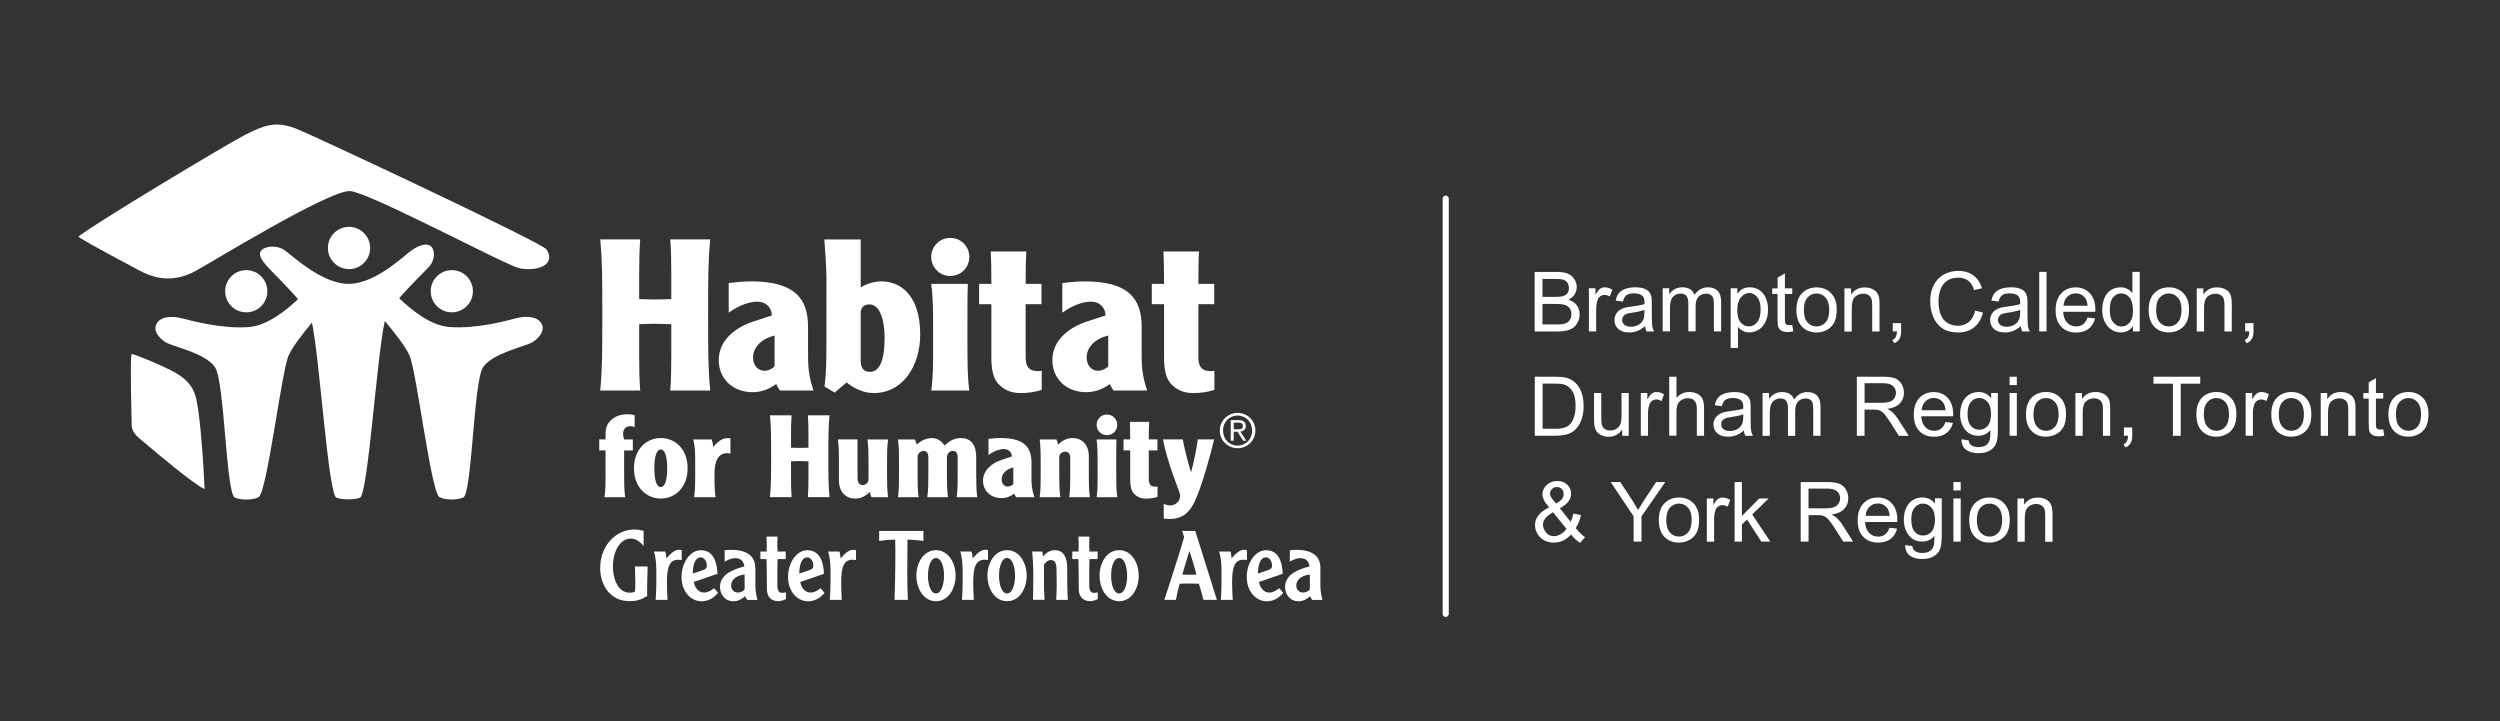 <svg xmlns="http://www.w3.org/2000/svg" xmlns:xlink="http://www.w3.org/1999/xlink" id="Layer_1" x="0px" y="0px" viewBox="0 0 432 124.67" style="enable-background:new 0 0 432 124.67;" xml:space="preserve"><rect x="0" y="0" width="432" height="124.67" fill="#333333" stroke="none"/><style type="text/css">	.st0{fill:none;}	.st1{fill:#FFFFFF;}</style><g>	<path class="st0" d="M174.02,96.41c-0.89,0-1.39,1.43-1.39,3.06c0,1.64,0.5,3.07,1.39,3.07c0.88,0,1.38-1.43,1.38-3.07  C175.41,97.85,174.9,96.41,174.02,96.41z"></path>	<path class="st0" d="M161.74,96.41c-0.88,0-1.39,1.43-1.39,3.06c0,1.64,0.5,3.07,1.39,3.07c0.89,0,1.39-1.43,1.39-3.07  C163.12,97.85,162.62,96.41,161.74,96.41z"></path>	<path class="st0" d="M205.52,95.24c-0.36,1.09-1.12,3.72-1.22,4.04c0.6,0.02,0.92,0.04,1.25,0.04c0.32,0,0.63-0.02,1.2-0.04  c-0.42-1.57-0.9-3.17-1.2-4.04H205.52z"></path>	<path class="st0" d="M193.39,96.41c-0.89,0-1.39,1.43-1.39,3.06c0,1.64,0.5,3.07,1.39,3.07c0.88,0,1.38-1.43,1.38-3.07  C194.78,97.85,194.27,96.41,193.39,96.41z"></path>	<path class="st0" d="M140.55,97.73c0-0.79-0.5-1.42-1.05-1.42c-0.6,0-1.35,0.55-1.39,2.79l1.45-0.47  C140.31,98.39,140.55,98.2,140.55,97.73z"></path>	<path class="st0" d="M122.15,97.73c0-0.79-0.5-1.42-1.05-1.42c-0.6,0-1.35,0.55-1.38,2.79l1.45-0.47  C121.91,98.39,122.15,98.2,122.15,97.73z"></path>	<path class="st0" d="M126.33,101.18c0,0.78,0.57,1.2,1.18,1.2c0.49,0,0.9-0.22,1.15-0.55v-2.57  C127.19,99.45,126.33,100.18,126.33,101.18z"></path>	<path class="st0" d="M219.81,97.73c0-0.79-0.5-1.42-1.05-1.42c-0.6,0-1.35,0.55-1.39,2.79l1.45-0.47  C219.57,98.39,219.81,98.2,219.81,97.73z"></path>	<path class="st0" d="M224,101.18c0,0.78,0.57,1.2,1.19,1.2c0.49,0,0.9-0.22,1.15-0.55v-2.57C224.85,99.45,224,100.18,224,101.18z"></path>	<path class="st0" d="M214.77,73.58c0-0.36-0.26-0.55-0.63-0.55h-0.95v1.15h0.84C214.59,74.18,214.77,73.98,214.77,73.58z"></path>	<path class="st0" d="M189.74,64.08c0.77,0,1.54-0.48,1.76-0.8v-5.3c-2.3,0.58-3.73,2.01-3.73,3.84  C187.77,63.09,188.58,64.08,189.74,64.08z"></path>	<path class="st0" d="M270.03,56.01c0.31-0.06,0.58-0.15,0.79-0.28c0.21-0.13,0.38-0.32,0.52-0.57c0.13-0.25,0.2-0.54,0.2-0.87  c0-0.38-0.1-0.72-0.29-1c-0.2-0.28-0.47-0.48-0.82-0.6c-0.35-0.11-0.85-0.17-1.51-0.17h-2.38v3.54h2.56  C269.55,56.06,269.85,56.04,270.03,56.01z"></path>	<path class="st0" d="M174.15,84.07c0.41,0,0.84-0.25,0.95-0.44v-2.87c-1.24,0.32-2.02,1.09-2.02,2.08  C173.08,83.54,173.51,84.07,174.15,84.07z"></path>	<path class="st0" d="M132.1,64.08c0.77,0,1.54-0.48,1.75-0.8v-5.3c-2.3,0.58-3.73,2.01-3.73,3.84  C130.13,63.09,130.93,64.08,132.1,64.08z"></path>	<path class="st0" d="M113.07,80.92c0,2.4,0.52,3.25,1.11,3.25c0.6,0,1.11-0.85,1.11-3.25c0-2.39-0.51-3.25-1.11-3.25  C113.59,77.68,113.07,78.53,113.07,80.92z"></path>	<path class="st0" d="M150.29,64.26c1.5,0,2.56-1.54,2.56-5.89c0-3.11-0.81-5.77-2.64-5.77c-0.99,0-1.5,0.62-1.5,1.5v8.27  C148.72,63.42,149.12,64.26,150.29,64.26z"></path>	<path class="st0" d="M213.86,76.99c1.42,0,2.51-1.12,2.51-2.6c0-1.46-1.09-2.59-2.51-2.59c-1.44,0-2.52,1.13-2.52,2.59  C211.33,75.87,212.41,76.99,213.86,76.99z M212.68,72.6h1.36c0.83,0,1.24,0.34,1.24,1.01c0,0.64-0.42,0.91-0.93,0.98l1.03,1.57  h-0.56l-0.96-1.56h-0.66v1.56h-0.51V72.6z"></path>	<path class="st0" d="M332.28,87.01c-0.56,0-1.04,0.23-1.43,0.68c-0.39,0.46-0.59,1.13-0.59,2.03c0,0.98,0.2,1.69,0.58,2.14  c0.39,0.45,0.88,0.67,1.46,0.67c0.58,0,1.07-0.22,1.46-0.67c0.39-0.45,0.59-1.15,0.59-2.1c0-0.91-0.2-1.6-0.61-2.06  C333.34,87.24,332.85,87.01,332.28,87.01z"></path>	<path class="st0" d="M343.79,87.01c-0.63,0-1.16,0.24-1.57,0.71c-0.42,0.47-0.62,1.19-0.62,2.14c0,0.95,0.21,1.67,0.62,2.14  c0.42,0.47,0.94,0.71,1.57,0.71c0.63,0,1.15-0.24,1.57-0.72c0.42-0.48,0.62-1.21,0.62-2.18c0-0.92-0.21-1.62-0.63-2.1  C344.94,87.25,344.41,87.01,343.79,87.01z"></path>	<path class="st0" d="M290.13,87.01c-0.63,0-1.15,0.24-1.57,0.71c-0.42,0.47-0.63,1.19-0.63,2.14c0,0.95,0.21,1.67,0.63,2.14  c0.42,0.47,0.94,0.71,1.57,0.71c0.63,0,1.15-0.24,1.57-0.72c0.42-0.48,0.62-1.21,0.62-2.18c0-0.92-0.21-1.62-0.63-2.1  C291.27,87.25,290.75,87.01,290.13,87.01z"></path>	<path class="st0" d="M266.98,89.64c-0.24,0.35-0.36,0.69-0.36,1.04c0,0.42,0.17,0.85,0.5,1.3c0.33,0.45,0.8,0.67,1.41,0.67  c0.38,0,0.77-0.12,1.18-0.36c0.4-0.24,0.73-0.54,0.97-0.92l-2.32-2.87C267.68,88.91,267.22,89.29,266.98,89.64z"></path>	<path class="st0" d="M319.34,86.36l0.56,0.65c0.55-0.32,0.9-0.61,1.06-0.85c0.16-0.24,0.24-0.51,0.24-0.81  c0-0.35-0.11-0.64-0.33-0.86c-0.22-0.22-0.5-0.33-0.83-0.33c-0.34,0-0.62,0.11-0.85,0.33c-0.23,0.22-0.34,0.49-0.34,0.81  c0,0.16,0.04,0.33,0.12,0.5C319.05,85.98,319.18,86.16,319.34,86.36z"></path>	<path class="st1" d="M272.29,91.24c0.38-0.58,0.69-1.32,0.91-2.22l-1.31-0.28c-0.12,0.54-0.28,1.02-0.49,1.43l-1.85-2.35  c1.3-0.69,1.94-1.53,1.94-2.51c0-0.6-0.22-1.12-0.67-1.55c-0.45-0.43-1.02-0.65-1.72-0.65c-0.73,0-1.34,0.23-1.83,0.69  c-0.48,0.46-0.73,0.99-0.73,1.61c0,0.31,0.08,0.63,0.23,0.96c0.15,0.33,0.46,0.77,0.93,1.3c-0.81,0.39-1.43,0.84-1.84,1.35  c-0.41,0.51-0.61,1.09-0.61,1.72c0,0.72,0.25,1.37,0.75,1.95c0.62,0.71,1.45,1.07,2.51,1.07c0.57,0,1.1-0.12,1.59-0.35  c0.49-0.23,0.94-0.58,1.36-1.04c0.54,0.64,1.07,1.12,1.58,1.45l0.85-1C273.3,92.4,272.76,91.87,272.29,91.24z M268.19,84.49  c0.23-0.22,0.51-0.33,0.85-0.33c0.33,0,0.61,0.11,0.83,0.33c0.22,0.22,0.33,0.51,0.33,0.86c0,0.29-0.08,0.56-0.24,0.81  c-0.16,0.24-0.52,0.53-1.06,0.85l-0.56-0.65c-0.16-0.2-0.28-0.38-0.37-0.56c-0.08-0.18-0.12-0.34-0.12-0.5  C267.85,84.98,267.96,84.71,268.19,84.49z M269.71,92.29c-0.41,0.24-0.8,0.36-1.18,0.36c-0.61,0-1.08-0.22-1.41-0.67  c-0.33-0.45-0.5-0.88-0.5-1.3c0-0.34,0.12-0.69,0.36-1.04c0.24-0.35,0.7-0.73,1.38-1.13l2.32,2.87  C270.43,91.75,270.11,92.06,269.71,92.29z"></path>	<path class="st1" d="M286.17,83.3l-1.99,3.02c-0.44,0.67-0.81,1.28-1.12,1.82c-0.32-0.58-0.67-1.16-1.04-1.74l-2.03-3.1h-1.66  l3.96,5.93v4.36h1.36v-4.36l4.11-5.93H286.17z"></path>	<path class="st1" d="M290.13,85.97c-0.92,0-1.7,0.28-2.34,0.83c-0.77,0.67-1.15,1.69-1.15,3.07c0,1.26,0.32,2.22,0.96,2.89  c0.64,0.67,1.49,1,2.53,1c0.65,0,1.25-0.15,1.8-0.46c0.55-0.3,0.97-0.73,1.25-1.28c0.29-0.55,0.43-1.3,0.43-2.26  c0-1.18-0.32-2.11-0.97-2.78C291.99,86.3,291.16,85.97,290.13,85.97z M291.7,92c-0.42,0.48-0.94,0.72-1.57,0.72  c-0.63,0-1.15-0.24-1.57-0.71c-0.42-0.48-0.63-1.19-0.63-2.14c0-0.96,0.21-1.67,0.63-2.14c0.42-0.47,0.94-0.71,1.57-0.71  c0.62,0,1.14,0.24,1.56,0.71c0.42,0.48,0.63,1.17,0.63,2.1C292.32,90.8,292.11,91.52,291.7,92z"></path>	<path class="st1" d="M296.88,86.22c-0.25,0.17-0.51,0.52-0.8,1.05v-1.13h-1.14v7.46h1.26v-3.9c0-0.53,0.07-1.03,0.21-1.47  c0.09-0.29,0.25-0.53,0.47-0.69c0.22-0.17,0.47-0.25,0.74-0.25c0.31,0,0.62,0.09,0.93,0.27l0.43-1.17  c-0.44-0.27-0.87-0.41-1.3-0.41C297.4,85.97,297.13,86.05,296.88,86.22z"></path>	<polygon class="st1" points="305.63,86.13 303.99,86.13 301,89.17 301,83.3 299.74,83.3 299.74,93.59 301,93.59 301,90.63   301.89,89.78 304.36,93.59 305.91,93.59 302.78,88.9  "></polygon>	<path class="st1" d="M317.3,89.42c-0.19-0.17-0.46-0.34-0.82-0.51c0.99-0.14,1.72-0.45,2.19-0.95c0.47-0.5,0.71-1.12,0.71-1.85  c0-0.57-0.14-1.08-0.43-1.55c-0.28-0.47-0.66-0.79-1.14-0.98c-0.48-0.18-1.18-0.28-2.09-0.28h-4.56v10.29h1.36v-4.57h1.58  c0.35,0,0.6,0.02,0.76,0.05c0.21,0.05,0.42,0.14,0.62,0.27c0.21,0.13,0.44,0.36,0.69,0.69c0.26,0.33,0.58,0.8,0.98,1.42l1.36,2.14  h1.71l-1.79-2.8C318.08,90.24,317.7,89.78,317.3,89.42z M315.44,87.84h-2.93v-3.41h3.26c0.76,0,1.32,0.16,1.67,0.47  c0.35,0.31,0.53,0.71,0.53,1.2c0,0.33-0.09,0.64-0.27,0.92c-0.18,0.28-0.45,0.49-0.8,0.62C316.55,87.77,316.06,87.84,315.44,87.84z  "></path>	<path class="st1" d="M324.48,85.97c-1.03,0-1.87,0.34-2.51,1.04c-0.64,0.69-0.97,1.67-0.97,2.92c0,1.21,0.32,2.15,0.96,2.82  c0.64,0.67,1.5,1.01,2.59,1.01c0.86,0,1.58-0.21,2.13-0.63c0.56-0.42,0.94-1.01,1.14-1.78l-1.31-0.16  c-0.19,0.53-0.45,0.92-0.78,1.17c-0.33,0.24-0.72,0.37-1.19,0.37c-0.62,0-1.14-0.22-1.56-0.65c-0.42-0.44-0.65-1.06-0.69-1.88h5.56  c0-0.15,0.01-0.26,0.01-0.34c0-1.23-0.32-2.19-0.95-2.86C326.29,86.3,325.48,85.97,324.48,85.97z M322.38,89.14  c0.04-0.65,0.26-1.17,0.66-1.56c0.4-0.39,0.88-0.58,1.46-0.58c0.64,0,1.16,0.24,1.56,0.73c0.26,0.31,0.42,0.78,0.48,1.41H322.38z"></path>	<path class="st1" d="M334.37,87.03c-0.57-0.71-1.3-1.07-2.17-1.07c-0.66,0-1.23,0.16-1.72,0.49c-0.49,0.33-0.86,0.79-1.12,1.39  c-0.26,0.6-0.38,1.26-0.38,1.97c0,1.03,0.28,1.92,0.84,2.66c0.56,0.74,1.36,1.11,2.38,1.11c0.82,0,1.51-0.33,2.06-0.98  c0.01,0.82-0.02,1.36-0.09,1.62c-0.11,0.42-0.33,0.75-0.65,0.98c-0.32,0.23-0.77,0.35-1.36,0.35c-0.54,0-0.97-0.12-1.28-0.35  c-0.23-0.17-0.38-0.45-0.43-0.83l-1.23-0.18c-0.02,0.8,0.25,1.41,0.79,1.81c0.55,0.4,1.27,0.6,2.16,0.6c0.75,0,1.38-0.14,1.89-0.42  c0.51-0.28,0.89-0.66,1.12-1.15c0.24-0.48,0.35-1.31,0.35-2.47v-6.45h-1.17V87.03z M333.77,91.87c-0.39,0.45-0.88,0.67-1.46,0.67  c-0.58,0-1.07-0.22-1.46-0.67c-0.39-0.45-0.58-1.16-0.58-2.14c0-0.9,0.2-1.58,0.59-2.03c0.39-0.46,0.87-0.68,1.43-0.68  c0.57,0,1.06,0.23,1.46,0.7c0.41,0.46,0.61,1.15,0.61,2.06C334.35,90.72,334.16,91.43,333.77,91.87z"></path>	<rect x="337.55" y="86.13" class="st1" width="1.26" height="7.46"></rect>	<rect x="337.55" y="83.3" class="st1" width="1.26" height="1.45"></rect>	<path class="st1" d="M343.79,85.97c-0.92,0-1.7,0.28-2.35,0.83c-0.77,0.67-1.15,1.69-1.15,3.07c0,1.26,0.32,2.22,0.97,2.89  c0.64,0.67,1.49,1,2.53,1c0.65,0,1.25-0.15,1.8-0.46c0.55-0.3,0.97-0.73,1.26-1.28c0.29-0.55,0.43-1.3,0.43-2.26  c0-1.18-0.33-2.11-0.98-2.78C345.65,86.3,344.82,85.97,343.79,85.97z M345.36,92c-0.42,0.48-0.94,0.72-1.57,0.72  c-0.63,0-1.16-0.24-1.57-0.71c-0.42-0.48-0.62-1.19-0.62-2.14c0-0.96,0.21-1.67,0.62-2.14c0.42-0.47,0.94-0.71,1.57-0.71  c0.62,0,1.14,0.24,1.56,0.71c0.42,0.48,0.63,1.17,0.63,2.1C345.98,90.8,345.77,91.52,345.36,92z"></path>	<path class="st1" d="M354.6,87.78c-0.07-0.36-0.21-0.67-0.39-0.93c-0.19-0.26-0.47-0.47-0.84-0.63c-0.38-0.16-0.79-0.24-1.24-0.24  c-1.03,0-1.83,0.41-2.37,1.23v-1.06h-1.14v7.46h1.26v-4.07c0-0.96,0.2-1.6,0.59-1.94c0.39-0.34,0.86-0.51,1.39-0.51  c0.34,0,0.63,0.08,0.88,0.23c0.25,0.15,0.42,0.36,0.52,0.61c0.1,0.26,0.15,0.64,0.15,1.15v4.54h1.26V89  C354.67,88.42,354.65,88.01,354.6,87.78z"></path>	<path class="st1" d="M46.19,50.06c-0.15-2-1.89-3.52-3.9-3.37c-2.01,0.14-3.52,1.89-3.37,3.9c0.14,2.01,1.89,3.52,3.9,3.37  C44.83,53.82,46.33,52.07,46.19,50.06z"></path>	<path class="st1" d="M77.81,53.96c2.01,0.14,3.76-1.36,3.9-3.37c0.15-2.01-1.36-3.76-3.37-3.9c-2.01-0.15-3.76,1.37-3.9,3.37  C74.29,52.07,75.8,53.82,77.81,53.96z"></path>	<path class="st1" d="M89.19,54.99c-1.52,0.4-6.81,1.87-11.5,1.52c-3.37-0.24-6.67-3.05-8.72-4.97c2.04-2.35,4.67-4.87,5.27-5.57  c0.87-1.02,1.02-2.61,0.29-3.34c-0.72-0.73-2.03-0.29-3.34,0.58c-1.3,0.87-6.24,5.84-10.95,5.84c-4.7,0-9.8-4.97-11.1-5.84  c-1.31-0.87-3.19-0.72-3.92,0c-0.73,0.73,0,1.74,0.88,2.76c0.62,0.72,3.34,3.33,5.4,5.73c-2.06,1.91-5.27,4.58-8.56,4.82  c-4.69,0.34-9.98-1.13-11.5-1.52c-1.92-0.5-4.11-0.26-4.54,1.32c-0.27,0.99,0.57,2.08,1.7,2.81c1.12,0.73,6.94,1.86,8.57,4.36  c1.64,2.5,1.89,21.84,3.41,22.49c1.11,0.47,3.05,0.47,4.1-0.06c1.47-0.75,3.96-21.85,5.22-24.56c0.69-1.49,2.44-3.73,4.01-5.62  c1.34,6.3,2.82,29.78,4.23,30.27c1.07,0.37,3.2,0.37,4.06,0c1.4-0.61,2.93-24.7,4.3-30.55c1.61,1.94,3.51,4.33,4.23,5.89  c1.26,2.71,3.75,23.81,5.22,24.56c1.05,0.53,2.99,0.53,4.1,0.06c1.52-0.65,1.77-19.99,3.41-22.49c1.64-2.5,7.45-3.63,8.57-4.36  c1.13-0.73,1.97-1.82,1.7-2.81C93.3,54.73,91.12,54.48,89.19,54.99z"></path>	<path class="st1" d="M63.96,42.85c0-2.01-1.64-3.65-3.65-3.65c-2.01,0-3.65,1.63-3.65,3.65c0,2.01,1.63,3.65,3.65,3.65  C62.33,46.5,63.96,44.87,63.96,42.85z"></path>	<path class="st1" d="M51.04,22.18c-3.56-1.33-5.5-0.48-8.74,1.15c-2.82,1.41-27.03,15.95-28.77,17.58  c1.74,1.18,9.72,5.39,10.75,5.93c3.13,1.62,6.13,1.79,9.52-0.02c2.31-1.23,23.25-14.11,26.73-13.8  c3.49,0.32,26.77,12.77,29.15,13.31c2.83,0.64,6.54-0.41,4.77-3.22C93.72,41.95,53.52,23.1,51.04,22.18z"></path>	<path class="st1" d="M29.6,64.02c-1.7-0.88-5.98-2.72-6.89-2.85c-0.25,1.55,0.04,11.53,0.04,12.16c0,1.66,1.38,2.42,2.61,3.49  c1.6,1.38,8.27,6.96,9.98,7.7c-0.07-2.56-0.5-9.29-0.99-12.92C33.89,68.2,33.68,66.12,29.6,64.02z"></path>	<path class="st1" d="M213.19,74.6h0.66l0.96,1.56h0.56l-1.03-1.57c0.51-0.07,0.93-0.34,0.93-0.98c0-0.67-0.41-1.01-1.24-1.01h-1.36  v3.56h0.51V74.6z M213.19,73.03h0.95c0.36,0,0.63,0.2,0.63,0.55c0,0.4-0.18,0.6-0.74,0.6h-0.84V73.03z"></path>	<path class="st1" d="M213.86,77.45c1.67,0,3.07-1.32,3.07-3.06c0-1.73-1.4-3.04-3.07-3.04c-1.68,0-3.08,1.32-3.08,3.04  C210.77,76.14,212.18,77.45,213.86,77.45z M213.86,71.81c1.42,0,2.51,1.13,2.51,2.59c0,1.48-1.09,2.6-2.51,2.6  c-1.44,0-2.52-1.12-2.52-2.6C211.33,72.94,212.41,71.81,213.86,71.81z"></path>	<path class="st1" d="M110.63,67.48c-0.15-1.79-0.18-3.88-0.18-6.11v-5.34c0.8-0.04,1.61-0.08,2.78-0.08c1.17,0,1.97,0.04,2.77,0.08  v5.34c0,2.23-0.03,4.32-0.18,6.11h6.91c-0.37-3.77-0.37-6.84-0.37-13.05c0-6.22,0-9.29,0.37-13.06h-6.91  c0.15,1.79,0.18,3.88,0.18,6.1v4.21c-0.8,0.03-1.61,0.07-2.77,0.07c-1.18,0-1.98-0.04-2.78-0.07v-4.21c0-2.23,0.04-4.31,0.18-6.1  h-6.91c0.36,3.77,0.36,6.84,0.36,13.06c0,6.21,0,9.28-0.36,13.05H110.63z"></path>	<path class="st1" d="M124.2,62.25c0,3.08,2.31,5.52,5.86,5.52c1.75,0,3.1-0.7,4.09-1.42c0.04,0.15,0.19,0.54,0.62,1.13h5.81  c-0.95-2.7-0.95-4.68-0.95-6.43v-4.57c0-4.9-2.3-7.86-9.87-7.86c-1.35,0-3.33,0.22-3.84,0.29v5.12c1.86-1.35,3.69-1.9,4.86-1.9  c1.72,0,2.56,1.1,2.6,2.38l-3.04,0.99C126.87,56.62,124.2,58.89,124.2,62.25z M133.85,57.97v5.3c-0.22,0.33-0.98,0.8-1.75,0.8  c-1.17,0-1.97-0.98-1.97-2.27C130.13,59.98,131.56,58.56,133.85,57.97z"></path>	<path class="st1" d="M142.8,59.32c0,2.63,0,5.12-0.33,7.46l1.76,1.06l2.05-1.75c1.72,1.35,3.33,1.83,4.72,1.83  c5.19,0,8.01-4.94,8.01-10.09c0-6.66-3.26-9.21-6.73-9.21c-1.32,0-2.64,0.48-3.55,1.02v-8.26h-6.29c0.37,4.61,0.37,6.11,0.37,7.46  V59.32z M148.72,54.1c0-0.88,0.51-1.5,1.5-1.5c1.83,0,2.64,2.67,2.64,5.77c0,4.35-1.06,5.89-2.56,5.89c-1.17,0-1.57-0.84-1.57-1.9  V54.1z"></path>	<path class="st1" d="M160.92,67.48h6.58c-0.33-2.34-0.33-4.83-0.33-9.8c0-3.95,0-6.73,0.07-8.63h-6.33  c0.33,2.34,0.33,4.82,0.33,7.46v3.51C161.25,62.65,161.25,65.14,160.92,67.48z"></path>	<path class="st1" d="M164.21,47.69c1.83,0,3.29-1.46,3.29-3.29c0-1.83-1.46-3.29-3.29-3.29c-1.83,0-3.29,1.46-3.29,3.29  C160.92,46.23,162.38,47.69,164.21,47.69z"></path>	<path class="st1" d="M171.31,61.85c0,1.86,0.29,3.4,1.06,4.32c0.99,1.17,2.31,1.75,3.95,1.75c1.24,0,2.49-0.15,3.69-0.55v-3.29  c-0.33,0.04-0.55,0.04-0.77,0.04c-1.46,0-2.01-0.84-2.01-2.34v-9.22h2.74v-3.51h-2.74c0-2.31,0.04-4.46,0.11-5.6h-6.14  c0.07,1.13,0.11,3.29,0.11,5.6h-2.12v3.51h2.12V61.85z"></path>	<path class="st1" d="M181.85,62.25c0,3.08,2.3,5.52,5.85,5.52c1.75,0,3.11-0.7,4.1-1.42c0.03,0.15,0.18,0.54,0.62,1.13h5.81  c-0.95-2.7-0.95-4.68-0.95-6.43v-4.57c0-4.9-2.31-7.86-9.87-7.86c-1.36,0-3.33,0.22-3.84,0.29v5.12c1.87-1.35,3.69-1.9,4.87-1.9  c1.72,0,2.56,1.1,2.6,2.38l-3.04,0.99C184.52,56.62,181.85,58.89,181.85,62.25z M191.5,57.97v5.3c-0.22,0.33-0.99,0.8-1.76,0.8  c-1.16,0-1.97-0.98-1.97-2.27C187.77,59.98,189.2,58.56,191.5,57.97z"></path>	<path class="st1" d="M201.15,61.85c0,1.86,0.29,3.4,1.06,4.32c0.99,1.17,2.3,1.75,3.95,1.75c1.24,0,2.49-0.15,3.69-0.55v-3.29  c-0.33,0.04-0.54,0.04-0.76,0.04c-1.46,0-2.01-0.84-2.01-2.34v-9.22h2.74v-3.51h-2.74c0-2.31,0.03-4.46,0.11-5.6h-6.15  c0.07,1.13,0.11,3.29,0.11,5.6h-2.12v3.51h2.12V61.85z"></path>	<path class="st1" d="M104.64,81.88c0,1.42,0,2.77-0.18,4.04h3.57c-0.18-1.27-0.18-2.62-0.18-4.04v-4.04h1.5v-1.9h-1.48  c-0.08-0.2-0.2-0.6-0.2-0.99c0-0.68,0.39-1.31,1.23-1.31c0.43,0,0.69,0.14,0.77,0.2v-2.08c-0.26-0.1-0.77-0.18-1.25-0.18  c-0.87,0-1.86,0.22-2.65,0.85c-0.93,0.77-1.13,1.56-1.13,2.73v0.77h-1.09v1.9h1.09V81.88z"></path>	<path class="st1" d="M109.55,80.92c0,3.37,2.22,5.23,4.63,5.23c2.42,0,4.64-1.86,4.64-5.23c0-3.37-2.22-5.23-4.64-5.23  C111.76,75.69,109.55,77.56,109.55,80.92z M115.29,80.92c0,2.4-0.51,3.25-1.11,3.25c-0.59,0-1.11-0.85-1.11-3.25  c0-2.39,0.52-3.25,1.11-3.25C114.78,77.68,115.29,78.53,115.29,80.92z"></path>	<path class="st1" d="M126.22,78.39v-2.63c-0.1-0.04-0.22-0.06-0.44-0.06c-0.99,0-1.82,0.64-2.52,1.57  c-0.02-0.32-0.16-0.97-0.28-1.33h-3.19c0.34,1.27,0.34,2.62,0.34,4.04v1.9c0,1.43,0,2.77-0.18,4.04h3.69  c-0.18-1.27-0.18-2.62-0.18-4.04c0-2.18,0.65-3.57,2.16-3.57C125.73,78.31,126.01,78.33,126.22,78.39z"></path>	<path class="st1" d="M139.6,71.77c0.08,0.97,0.1,2.1,0.1,3.31v2.28c-0.44,0.02-0.87,0.04-1.51,0.04c-0.63,0-1.07-0.02-1.5-0.04  v-2.28c0-1.21,0.02-2.33,0.1-3.31h-3.74c0.2,2.04,0.2,3.7,0.2,7.07c0,3.36,0,5.03-0.2,7.07h3.74c-0.08-0.97-0.1-2.1-0.1-3.31v-2.89  c0.44-0.02,0.88-0.04,1.5-0.04c0.63,0,1.07,0.02,1.51,0.04v2.89c0,1.21-0.02,2.33-0.1,3.31h3.74c-0.2-2.04-0.2-3.71-0.2-7.07  c0-3.37,0-5.03,0.2-7.07H139.6z"></path>	<path class="st1" d="M153.28,81.88v-1.9c0-1.43,0-2.77,0.18-4.04h-3.56c0.18,1.27,0.18,2.62,0.18,4.04v2.79  c0,0.69-0.51,1.05-1.01,1.05c-0.57,0-0.89-0.46-0.89-1.25v-6.64h-3.39c0.18,1.27,0.18,2.62,0.18,4.04v3.05  c0,1.9,1.1,3.13,2.79,3.13c1.03,0,1.78-0.41,2.52-1.13c0.06,0.26,0.16,0.59,0.3,0.89h2.89C153.28,84.65,153.28,83.3,153.28,81.88z"></path>	<path class="st1" d="M165.31,85.92h3.56c-0.18-1.27-0.18-2.62-0.18-4.04v-2.85c0-1.96-0.73-3.33-2.67-3.33  c-1.29,0-2.08,0.64-2.79,1.27c-0.47-0.65-1.15-1.27-2.22-1.27c-0.99,0-1.88,0.46-2.61,1.13c-0.06-0.26-0.16-0.59-0.3-0.89h-2.93  c0.18,1.27,0.18,2.62,0.18,4.04v1.9c0,1.43,0,2.77-0.18,4.04h3.56c-0.17-1.27-0.17-2.62-0.17-4.04v-2.91c0-0.6,0.49-1.05,1.05-1.05  c0.61,0,0.81,0.51,0.81,1.17v2.79c0,1.43,0,2.77-0.18,4.04h3.57c-0.18-1.27-0.18-2.62-0.18-4.04v-2.75c0-0.7,0.37-1.21,1.05-1.21  c0.61,0,0.81,0.51,0.81,1.21v2.75C165.49,83.3,165.49,84.65,165.31,85.92z"></path>	<path class="st1" d="M169.87,83.08c0,1.66,1.25,2.99,3.17,2.99c0.95,0,1.68-0.37,2.22-0.77c0.02,0.08,0.1,0.3,0.34,0.62h3.15  c-0.51-1.46-0.51-2.54-0.51-3.49v-2.48c0-2.65-1.25-4.26-5.35-4.26c-0.74,0-1.8,0.12-2.08,0.16v2.77c1.01-0.73,2-1.03,2.63-1.03  c0.93,0,1.39,0.6,1.41,1.29l-1.65,0.54C171.31,80.04,169.87,81.27,169.87,83.08z M175.1,80.77v2.87c-0.11,0.18-0.54,0.44-0.95,0.44  c-0.64,0-1.07-0.53-1.07-1.23C173.08,81.86,173.85,81.08,175.1,80.77z"></path>	<path class="st1" d="M184.77,85.92h3.56c-0.18-1.27-0.18-2.62-0.18-4.04v-3.05c0-1.9-1.11-3.13-2.79-3.13  c-1.03,0-1.78,0.42-2.51,1.13c-0.06-0.26-0.16-0.59-0.3-0.89h-2.89c0.17,1.27,0.17,2.62,0.17,4.04v1.9c0,1.43,0,2.77-0.17,4.04  h3.56c-0.18-1.27-0.18-2.62-0.18-4.04v-2.89c0-0.59,0.56-0.95,1.05-0.95c0.59,0,0.85,0.5,0.85,1.11v2.73  C184.94,83.3,184.94,84.65,184.77,85.92z"></path>	<path class="st1" d="M191.28,71.63c-0.99,0-1.78,0.8-1.78,1.79c0,0.99,0.79,1.78,1.78,1.78c0.99,0,1.78-0.79,1.78-1.78  C193.06,72.43,192.27,71.63,191.28,71.63z"></path>	<path class="st1" d="M189.5,85.92h3.56c-0.18-1.27-0.18-2.62-0.18-5.31c0-2.14,0-3.65,0.04-4.67h-3.43  c0.18,1.27,0.18,2.62,0.18,4.04v1.9C189.68,83.3,189.68,84.65,189.5,85.92z"></path>	<path class="st1" d="M198.51,82.82v-4.99H200v-1.9h-1.49c0-1.25,0.02-2.42,0.06-3.03h-3.33c0.04,0.62,0.06,1.79,0.06,3.03h-1.15  v1.9h1.15v5.04c0,1.01,0.16,1.84,0.57,2.34c0.53,0.63,1.25,0.95,2.14,0.95c0.68,0,1.35-0.08,2.01-0.3v-1.78  c-0.18,0.02-0.3,0.02-0.42,0.02C198.81,84.09,198.51,83.64,198.51,82.82z"></path>	<path class="st1" d="M202.2,87.34c-0.5,0-0.93-0.2-1.11-0.29v2.53c0.26,0.08,0.67,0.1,0.95,0.1c2.71,0,3.7-1.61,4.36-2.94  c1.27-2.59,2.75-8.1,3.41-10.81h-2.83c-0.18,1.35-0.6,3.62-1.15,5.65h-0.04c-0.4-1.29-1.15-4.1-1.41-5.65h-3.42  c0.22,1.33,1.03,4.3,2.1,7.11c0.79,2.1,0.87,2.33,0.87,2.71C203.92,86.49,203.23,87.34,202.2,87.34z"></path>	<path class="st1" d="M109.73,97.9c0,0.41,0.05,2.49,0.05,2.95c0,0.83-0.02,0.93-0.05,1.37c-0.23,0.13-0.6,0.2-0.87,0.2  c-2.25,0-2.95-2.69-2.95-4.48c0-2.5,1.12-4.87,3.12-4.87c0.72,0,1.45,0.4,2.19,1.27v-2.6c-0.54-0.15-1.08-0.24-1.65-0.24  c-3.09,0-5.86,2.77-5.86,6.64c0,3.04,1.79,5.74,5.04,5.74c1.47,0,2.1-0.3,3.08-0.9c-0.03-1.29,0.04-3.71,0.08-5.09H109.73z"></path>	<path class="st1" d="M117.81,95.07c-0.12-0.03-0.34-0.07-0.47-0.07c-0.62,0-1.2,0.35-2.19,1.49c-0.01-0.18-0.05-0.83-0.2-1.18H113  c0.44,1.37,0.42,2.87,0.42,4.29c0,2.91-0.1,3.39-0.12,4.06h2.05c-0.03-0.75-0.1-1.35-0.1-3.17c0-2.57,0.5-3.77,1.93-3.77  c0.2,0,0.42,0.02,0.62,0.05V95.07z"></path>	<path class="st1" d="M121.69,102.39c-1.33,0-1.73-1.35-1.8-1.83l4.09-1.41c-0.07-1.83-0.6-4.07-2.87-4.07  c-1.97,0-3.34,2.3-3.34,4.61c0,2.52,1.58,4.21,3.47,4.21c1.65,0,2.56-1.14,2.84-1.47l-0.7-0.79  C122.98,101.98,122.36,102.39,121.69,102.39z M121.09,96.31c0.55,0,1.05,0.63,1.05,1.42c0,0.47-0.23,0.66-0.98,0.9l-1.45,0.47  C119.74,96.86,120.49,96.31,121.09,96.31z"></path>	<path class="st1" d="M130.51,98.15c0-2.46-2.02-3.14-4.16-3.14c-0.31,0-0.78,0.03-1.13,0.07v1.97c0.35-0.18,1.05-0.6,1.84-0.6  c0.95,0,1.45,0.54,1.57,1.42c-1.52,0.43-4.22,1.19-4.22,3.57c0,1.19,0.8,2.46,2.34,2.46c0.9,0,1.47-0.45,2.02-0.88  c0.07,0.22,0.19,0.47,0.35,0.65h1.76c-0.22-0.83-0.35-1.69-0.35-2.55V98.15z M128.67,101.84c-0.25,0.33-0.66,0.55-1.15,0.55  c-0.62,0-1.18-0.42-1.18-1.2c0-1,0.85-1.74,2.33-1.92V101.84z"></path>	<path class="st1" d="M134.33,101.07v-2.34c0-1.15,0.04-1.79,0.05-2.12h1.4v-1.3h-1.42c0.03-0.34-0.04-0.74-0.04-0.92  c0-0.99,0.04-1.3,0.05-1.67h-1.92c0.08,1.07,0.03,2.37,0.03,2.59h-1.08v1.3h1.05c0.05,0.72,0.07,4.38,0.07,5.19  c0,1.19,0.63,2.08,1.95,2.08c0.3,0,0.78-0.08,1.34-0.35v-1.15c-0.17,0.03-0.55,0.07-0.67,0.07  C134.63,102.45,134.33,102.08,134.33,101.07z"></path>	<path class="st1" d="M140.1,102.39c-1.34,0-1.74-1.35-1.81-1.83l4.09-1.41c-0.07-1.83-0.6-4.07-2.87-4.07  c-1.97,0-3.34,2.3-3.34,4.61c0,2.52,1.59,4.21,3.47,4.21c1.65,0,2.55-1.14,2.84-1.47l-0.7-0.79  C141.39,101.98,140.76,102.39,140.1,102.39z M139.5,96.31c0.55,0,1.05,0.63,1.05,1.42c0,0.47-0.24,0.66-0.99,0.9l-1.45,0.47  C138.15,96.86,138.9,96.31,139.5,96.31z"></path>	<path class="st1" d="M145.25,96.49c-0.02-0.18-0.05-0.83-0.2-1.18h-1.95c0.43,1.37,0.42,2.87,0.42,4.29c0,2.91-0.1,3.39-0.12,4.06  h2.06c-0.03-0.75-0.1-1.35-0.1-3.17c0-2.57,0.5-3.77,1.94-3.77c0.2,0,0.42,0.02,0.62,0.05v-1.69c-0.12-0.03-0.33-0.07-0.47-0.07  C146.81,95.01,146.23,95.36,145.25,96.49z"></path>	<path class="st1" d="M156.81,93.24c0.85,0.05,2,0.1,2.76,0.24v-1.73h-7.65v1.73c1.12-0.17,1.47-0.2,2.77-0.24  c0.05,1.36,0.02,2.69,0.02,4.04c0,2.37-0.07,3.77-0.13,6.38h2.3c-0.07-1.49-0.1-3.07-0.1-4.47  C156.77,97.2,156.81,95.23,156.81,93.24z"></path>	<path class="st1" d="M161.74,95.07c-2.19,0-3.39,2.25-3.39,4.41c0,2.16,1.2,4.41,3.39,4.41c2.19,0,3.39-2.25,3.39-4.41  C165.13,97.33,163.92,95.07,161.74,95.07z M161.74,102.55c-0.88,0-1.39-1.43-1.39-3.07c0-1.63,0.5-3.06,1.39-3.06  c0.89,0,1.39,1.43,1.39,3.06C163.12,101.12,162.62,102.55,161.74,102.55z"></path>	<path class="st1" d="M170.73,95.07c-0.11-0.03-0.33-0.07-0.46-0.07c-0.62,0-1.21,0.35-2.19,1.49c-0.02-0.18-0.05-0.83-0.2-1.18  h-1.95c0.43,1.37,0.42,2.87,0.42,4.29c0,2.91-0.1,3.39-0.12,4.06h2.05c-0.03-0.75-0.1-1.35-0.1-3.17c0-2.57,0.5-3.77,1.94-3.77  c0.2,0,0.42,0.02,0.61,0.05V95.07z"></path>	<path class="st1" d="M174.02,95.07c-2.19,0-3.39,2.25-3.39,4.41c0,2.16,1.2,4.41,3.39,4.41c2.19,0,3.39-2.25,3.39-4.41  C177.41,97.33,176.21,95.07,174.02,95.07z M174.02,102.55c-0.89,0-1.39-1.43-1.39-3.07c0-1.63,0.5-3.06,1.39-3.06  c0.88,0,1.38,1.43,1.38,3.06C175.41,101.12,174.9,102.55,174.02,102.55z"></path>	<path class="st1" d="M182.23,95.07c-0.73,0-1.47,0.43-1.96,1.09l-0.18-0.85h-1.75c0.12,0.5,0.22,2.82,0.22,4.32  c0,1.34-0.03,3.19-0.05,4.02h1.99c-0.08-1.05-0.1-2.12-0.1-3.19V97.6c0.27-0.38,0.6-0.82,1.19-0.82c0.72,0,0.98,0.5,0.98,1.83  c0,0.53,0.03,2.14,0.03,2.51c0,0.31-0.05,2.27-0.08,2.54h2.02c-0.13-0.8-0.13-4.41-0.13-5.59  C184.4,96.18,183.73,95.07,182.23,95.07z"></path>	<path class="st1" d="M188.22,101.07v-2.34c0-1.15,0.04-1.79,0.05-2.12h1.4v-1.3h-1.42c0.03-0.34-0.04-0.74-0.04-0.92  c0-0.99,0.04-1.3,0.05-1.67h-1.92c0.09,1.07,0.03,2.37,0.03,2.59h-1.08v1.3h1.05c0.05,0.72,0.07,4.38,0.07,5.19  c0,1.19,0.64,2.08,1.95,2.08c0.3,0,0.78-0.08,1.34-0.35v-1.15c-0.17,0.03-0.55,0.07-0.67,0.07  C188.52,102.45,188.22,102.08,188.22,101.07z"></path>	<path class="st1" d="M193.39,95.07c-2.19,0-3.39,2.25-3.39,4.41c0,2.16,1.2,4.41,3.39,4.41c2.19,0,3.38-2.25,3.38-4.41  C196.78,97.33,195.58,95.07,193.39,95.07z M193.39,102.55c-0.89,0-1.39-1.43-1.39-3.07c0-1.63,0.5-3.06,1.39-3.06  c0.88,0,1.38,1.43,1.38,3.06C194.78,101.12,194.27,102.55,193.39,102.55z"></path>	<path class="st1" d="M204.27,91.74l0.35,1.07c-1.12,3.87-2.28,7.24-3.42,10.85h2c0.2-1.1,0.37-1.87,0.65-2.8  c0.65-0.02,1.12-0.03,1.62-0.03c0.48,0,1,0.02,1.69,0.03c0.22,0.6,0.72,2.44,0.8,2.8h2.32l-3.74-11.92H204.27z M205.55,99.32  c-0.33,0-0.65-0.02-1.25-0.04c0.1-0.32,0.85-2.95,1.22-4.04h0.03c0.3,0.87,0.79,2.47,1.2,4.04  C206.19,99.3,205.87,99.32,205.55,99.32z"></path>	<path class="st1" d="M215.47,95.07c-0.12-0.03-0.34-0.07-0.47-0.07c-0.62,0-1.2,0.35-2.19,1.49c-0.01-0.18-0.05-0.83-0.2-1.18  h-1.95c0.44,1.37,0.42,2.87,0.42,4.29c0,2.91-0.1,3.39-0.12,4.06h2.06c-0.04-0.75-0.11-1.35-0.11-3.17c0-2.57,0.5-3.77,1.94-3.77  c0.2,0,0.42,0.02,0.62,0.05V95.07z"></path>	<path class="st1" d="M219.36,102.39c-1.33,0-1.73-1.35-1.8-1.83l4.09-1.41c-0.07-1.83-0.6-4.07-2.87-4.07  c-1.97,0-3.34,2.3-3.34,4.61c0,2.52,1.59,4.21,3.47,4.21c1.65,0,2.55-1.14,2.83-1.47l-0.7-0.79  C220.64,101.98,220.03,102.39,219.36,102.39z M218.76,96.31c0.55,0,1.05,0.63,1.05,1.42c0,0.47-0.24,0.66-0.99,0.9l-1.45,0.47  C217.4,96.86,218.16,96.31,218.76,96.31z"></path>	<path class="st1" d="M228.17,98.15c0-2.46-2.02-3.14-4.16-3.14c-0.32,0-0.78,0.03-1.13,0.07v1.97c0.35-0.18,1.05-0.6,1.83-0.6  c0.96,0,1.46,0.54,1.57,1.42c-1.52,0.43-4.22,1.19-4.22,3.57c0,1.19,0.8,2.46,2.33,2.46c0.9,0,1.47-0.45,2.02-0.88  c0.07,0.22,0.18,0.47,0.35,0.65h1.75c-0.22-0.83-0.35-1.69-0.35-2.55V98.15z M226.34,101.84c-0.25,0.33-0.66,0.55-1.15,0.55  c-0.62,0-1.19-0.42-1.19-1.2c0-1,0.85-1.74,2.34-1.92V101.84z"></path>	<path class="st1" d="M249.82,33.79c-0.29,0-0.53,0.24-0.53,0.53v71.76c0,0.29,0.24,0.53,0.53,0.53c0.29,0,0.53-0.24,0.53-0.53  V34.32C250.35,34.03,250.11,33.79,249.82,33.79z"></path>	<g>		<path class="st0" d="M302.24,50.64c-0.54,0-1.01,0.25-1.43,0.76c-0.41,0.5-0.62,1.23-0.62,2.19s0.19,1.67,0.58,2.13   c0.39,0.46,0.86,0.69,1.41,0.69c0.56,0,1.04-0.24,1.44-0.71c0.4-0.47,0.6-1.21,0.6-2.21c0-0.95-0.2-1.66-0.59-2.13   C303.25,50.88,302.79,50.64,302.24,50.64z"></path>		<path class="st0" d="M280.99,54.26c-0.21,0.09-0.38,0.23-0.5,0.41c-0.12,0.18-0.18,0.38-0.18,0.6c0,0.34,0.13,0.62,0.38,0.84   c0.26,0.22,0.63,0.34,1.12,0.34c0.48,0,0.92-0.11,1.3-0.32c0.38-0.21,0.66-0.5,0.84-0.88c0.13-0.29,0.2-0.7,0.2-1.26v-0.46   c-0.46,0.19-1.15,0.35-2.06,0.48C281.57,54.09,281.2,54.17,280.99,54.26z"></path>		<path class="st0" d="M270.03,56.01c0.31-0.06,0.58-0.15,0.79-0.28c0.21-0.13,0.38-0.32,0.52-0.57c0.13-0.25,0.2-0.54,0.2-0.87   c0-0.38-0.1-0.72-0.29-1c-0.2-0.28-0.47-0.48-0.82-0.6c-0.35-0.11-0.85-0.17-1.51-0.17h-2.38v3.54h2.56   C269.55,56.06,269.85,56.04,270.03,56.01z"></path>		<path class="st0" d="M313.91,50.7c-0.63,0-1.16,0.24-1.57,0.71c-0.42,0.47-0.62,1.19-0.62,2.14c0,0.96,0.21,1.67,0.62,2.14   c0.42,0.48,0.94,0.71,1.57,0.71c0.63,0,1.15-0.24,1.57-0.72c0.42-0.48,0.63-1.21,0.63-2.18c0-0.92-0.21-1.62-0.63-2.1   C315.05,50.94,314.53,50.7,313.91,50.7z"></path>		<path class="st0" d="M270.07,51.19c0.35-0.1,0.61-0.27,0.78-0.51c0.17-0.24,0.26-0.54,0.26-0.9c0-0.34-0.08-0.64-0.25-0.9   c-0.16-0.26-0.4-0.44-0.7-0.53c-0.3-0.1-0.83-0.14-1.56-0.14h-2.06v3.11h2.23C269.37,51.31,269.81,51.27,270.07,51.19z"></path>		<path class="st0" d="M366.6,56.4c0.55,0,1.02-0.23,1.41-0.68c0.39-0.45,0.58-1.14,0.58-2.07c0-1.02-0.19-1.77-0.59-2.25   c-0.39-0.48-0.88-0.72-1.45-0.72c-0.56,0-1.03,0.23-1.41,0.69c-0.38,0.46-0.56,1.18-0.56,2.17c0,0.95,0.2,1.67,0.6,2.14   C365.58,56.17,366.05,56.4,366.6,56.4z"></path>		<path class="st0" d="M374.78,50.7c-0.63,0-1.15,0.24-1.57,0.71c-0.41,0.47-0.62,1.19-0.62,2.14c0,0.96,0.21,1.67,0.62,2.14   c0.42,0.48,0.94,0.71,1.57,0.71c0.63,0,1.15-0.24,1.57-0.72c0.42-0.48,0.62-1.21,0.62-2.18c0-0.92-0.21-1.62-0.63-2.1   C375.92,50.94,375.4,50.7,374.78,50.7z"></path>		<path class="st0" d="M345.91,54.26c-0.21,0.09-0.38,0.23-0.5,0.41c-0.12,0.18-0.18,0.38-0.18,0.6c0,0.34,0.13,0.62,0.38,0.84   c0.26,0.22,0.63,0.34,1.12,0.34c0.48,0,0.92-0.11,1.3-0.32c0.38-0.21,0.66-0.5,0.83-0.88c0.13-0.29,0.2-0.7,0.2-1.26v-0.46   c-0.46,0.19-1.15,0.35-2.06,0.48C346.49,54.09,346.12,54.17,345.91,54.26z"></path>		<path class="st0" d="M360.27,51.42c-0.4-0.49-0.92-0.73-1.56-0.73c-0.58,0-1.07,0.2-1.46,0.58c-0.4,0.39-0.62,0.91-0.66,1.56h4.16   C360.69,52.2,360.53,51.73,360.27,51.42z"></path>		<path class="st1" d="M270.77,57.1c0.45-0.11,0.83-0.28,1.13-0.51c0.3-0.22,0.55-0.54,0.76-0.96c0.2-0.41,0.3-0.86,0.3-1.34   c0-0.6-0.17-1.12-0.5-1.56c-0.33-0.44-0.81-0.75-1.44-0.93c0.48-0.24,0.84-0.55,1.08-0.94c0.24-0.39,0.36-0.8,0.36-1.24   c0-0.47-0.13-0.93-0.4-1.36c-0.27-0.43-0.64-0.75-1.12-0.96c-0.47-0.21-1.11-0.31-1.89-0.31h-3.86v10.29h3.92   C269.76,57.27,270.32,57.22,270.77,57.1z M266.54,48.2h2.06c0.74,0,1.26,0.05,1.56,0.14c0.3,0.1,0.54,0.27,0.7,0.53   c0.16,0.26,0.25,0.56,0.25,0.9c0,0.36-0.09,0.66-0.26,0.9c-0.18,0.24-0.44,0.41-0.78,0.51c-0.26,0.08-0.7,0.12-1.3,0.12h-2.23   V48.2z M266.54,52.52h2.38c0.66,0,1.16,0.06,1.51,0.17c0.35,0.12,0.62,0.31,0.82,0.6c0.2,0.28,0.29,0.62,0.29,1   c0,0.33-0.07,0.62-0.2,0.87c-0.14,0.25-0.31,0.44-0.52,0.57c-0.21,0.13-0.47,0.22-0.79,0.28c-0.18,0.03-0.49,0.05-0.93,0.05h-2.56   V52.52z"></path>		<path class="st1" d="M275.83,53.37c0-0.53,0.07-1.02,0.21-1.47c0.09-0.3,0.25-0.53,0.47-0.69c0.22-0.17,0.47-0.25,0.74-0.25   c0.31,0,0.62,0.09,0.92,0.27l0.44-1.17c-0.44-0.27-0.87-0.41-1.3-0.41c-0.3,0-0.57,0.08-0.81,0.25c-0.25,0.17-0.51,0.52-0.8,1.04   v-1.13h-1.14v7.45h1.26V53.37z"></path>		<path class="st1" d="M285.51,56.38c-0.05-0.31-0.08-1.05-0.08-2.23v-1.68c0-0.56-0.02-0.95-0.06-1.17   c-0.08-0.35-0.21-0.63-0.39-0.86c-0.19-0.23-0.48-0.42-0.88-0.57c-0.4-0.15-0.91-0.22-1.55-0.22c-0.64,0-1.2,0.09-1.69,0.26   c-0.49,0.18-0.86,0.43-1.12,0.75c-0.26,0.33-0.44,0.75-0.55,1.28l1.24,0.17c0.14-0.53,0.35-0.9,0.63-1.11   c0.28-0.21,0.72-0.31,1.31-0.31c0.64,0,1.12,0.14,1.44,0.43c0.24,0.21,0.36,0.57,0.36,1.09c0,0.05,0,0.16-0.01,0.33   c-0.48,0.17-1.23,0.31-2.25,0.44c-0.5,0.06-0.87,0.12-1.12,0.19c-0.34,0.09-0.64,0.23-0.91,0.41c-0.27,0.18-0.49,0.43-0.65,0.73   c-0.17,0.3-0.25,0.63-0.25,1c0,0.62,0.22,1.13,0.66,1.54c0.44,0.4,1.07,0.6,1.89,0.6c0.5,0,0.96-0.08,1.39-0.25   c0.43-0.16,0.88-0.44,1.35-0.84c0.04,0.35,0.12,0.66,0.25,0.92h1.32C285.67,56.99,285.57,56.69,285.51,56.38z M284.15,54   c0,0.56-0.07,0.98-0.2,1.26c-0.18,0.37-0.46,0.66-0.84,0.88c-0.38,0.21-0.81,0.32-1.3,0.32c-0.49,0-0.87-0.11-1.12-0.34   c-0.26-0.23-0.38-0.51-0.38-0.84c0-0.22,0.06-0.42,0.18-0.6c0.12-0.18,0.28-0.32,0.5-0.41c0.21-0.09,0.58-0.18,1.1-0.25   c0.92-0.13,1.6-0.29,2.06-0.48V54z"></path>		<path class="st1" d="M293,57.27v-4.33c0-0.77,0.17-1.33,0.52-1.67c0.35-0.35,0.78-0.52,1.31-0.52c0.29,0,0.54,0.07,0.76,0.2   c0.21,0.14,0.37,0.32,0.45,0.54c0.08,0.22,0.12,0.59,0.12,1.09v4.69h1.25v-5.12c0-0.85-0.2-1.48-0.59-1.89   c-0.4-0.41-0.97-0.61-1.71-0.61c-0.94,0-1.71,0.44-2.3,1.3c-0.14-0.41-0.39-0.73-0.75-0.96c-0.35-0.23-0.81-0.34-1.36-0.34   c-0.5,0-0.94,0.11-1.33,0.33c-0.39,0.22-0.7,0.52-0.93,0.88v-1.05h-1.13v7.45h1.26v-3.87c0-0.68,0.07-1.2,0.2-1.56   c0.13-0.36,0.35-0.63,0.66-0.82c0.3-0.19,0.63-0.28,0.99-0.28c0.47,0,0.8,0.14,1.01,0.42c0.2,0.28,0.31,0.7,0.31,1.26v4.84H293z"></path>		<path class="st1" d="M305.11,55.55c0.28-0.61,0.41-1.3,0.41-2.06c0-0.71-0.12-1.37-0.37-1.96c-0.25-0.6-0.62-1.06-1.1-1.39   c-0.49-0.33-1.05-0.49-1.68-0.49c-0.49,0-0.9,0.09-1.24,0.28c-0.34,0.19-0.65,0.47-0.92,0.85v-0.97h-1.15v10.31h1.26V56.5   c0.22,0.27,0.49,0.5,0.83,0.67c0.33,0.18,0.71,0.27,1.13,0.27c0.58,0,1.12-0.16,1.65-0.49C304.44,56.63,304.84,56.16,305.11,55.55   z M303.63,55.69c-0.4,0.48-0.88,0.71-1.44,0.71c-0.55,0-1.02-0.23-1.41-0.69c-0.39-0.46-0.58-1.17-0.58-2.13s0.21-1.69,0.62-2.19   c0.41-0.5,0.89-0.76,1.43-0.76c0.54,0,1.01,0.24,1.4,0.71c0.39,0.47,0.59,1.18,0.59,2.13C304.23,54.48,304.03,55.22,303.63,55.69z   "></path>		<path class="st1" d="M306.23,50.8h0.93v4.29c0,0.76,0.05,1.26,0.16,1.49c0.1,0.24,0.28,0.43,0.53,0.57   c0.25,0.15,0.61,0.22,1.07,0.22c0.28,0,0.6-0.04,0.96-0.11l-0.18-1.12c-0.23,0.03-0.41,0.05-0.55,0.05   c-0.19,0-0.33-0.03-0.43-0.09c-0.1-0.06-0.17-0.14-0.22-0.25c-0.04-0.1-0.07-0.33-0.07-0.7V50.8h1.27v-0.98h-1.27v-2.6l-1.26,0.76   v1.85h-0.93V50.8z"></path>		<path class="st1" d="M316.96,55.71c0.29-0.55,0.43-1.3,0.43-2.26c0-1.18-0.33-2.11-0.97-2.78c-0.65-0.67-1.49-1.01-2.51-1.01   c-0.92,0-1.7,0.28-2.34,0.83c-0.77,0.66-1.15,1.69-1.15,3.07c0,1.26,0.32,2.22,0.97,2.89c0.64,0.67,1.49,1,2.53,1   c0.65,0,1.25-0.15,1.8-0.46C316.26,56.68,316.68,56.26,316.96,55.71z M315.47,55.69c-0.42,0.48-0.94,0.72-1.57,0.72   c-0.63,0-1.16-0.24-1.57-0.71c-0.42-0.47-0.62-1.19-0.62-2.14c0-0.95,0.21-1.67,0.62-2.14c0.42-0.47,0.94-0.71,1.57-0.71   c0.62,0,1.14,0.24,1.56,0.71c0.42,0.47,0.63,1.17,0.63,2.1C316.1,54.48,315.89,55.21,315.47,55.69z"></path>		<path class="st1" d="M319.99,53.2c0-0.95,0.2-1.6,0.59-1.94c0.39-0.34,0.85-0.51,1.39-0.51c0.34,0,0.63,0.08,0.88,0.23   c0.25,0.15,0.42,0.36,0.52,0.61c0.1,0.26,0.15,0.64,0.15,1.16v4.53h1.26v-4.58c0-0.58-0.02-0.99-0.07-1.23   c-0.07-0.36-0.21-0.67-0.39-0.93c-0.19-0.26-0.47-0.47-0.85-0.63c-0.38-0.16-0.79-0.24-1.24-0.24c-1.03,0-1.83,0.41-2.37,1.23   v-1.06h-1.14v7.45h1.26V53.2z"></path>		<path class="st1" d="M327.07,57.27h0.72c-0.01,0.43-0.08,0.75-0.21,0.98c-0.12,0.23-0.32,0.4-0.59,0.52l0.35,0.54   c0.41-0.18,0.7-0.43,0.89-0.75c0.19-0.32,0.28-0.75,0.28-1.28v-1.44h-1.44V57.27z"></path>		<path class="st1" d="M335.69,56.77c0.7,0.45,1.6,0.68,2.71,0.68c1.07,0,1.98-0.29,2.72-0.88c0.74-0.59,1.25-1.44,1.54-2.56   l-1.36-0.34c-0.19,0.87-0.54,1.52-1.07,1.96c-0.53,0.44-1.17,0.66-1.94,0.66c-0.63,0-1.21-0.16-1.75-0.48   c-0.54-0.32-0.93-0.81-1.19-1.46c-0.25-0.65-0.38-1.42-0.38-2.29c0-0.68,0.11-1.34,0.32-1.98c0.22-0.64,0.59-1.15,1.12-1.53   c0.53-0.38,1.19-0.57,1.98-0.57c0.69,0,1.26,0.17,1.71,0.51c0.46,0.34,0.8,0.89,1.04,1.64l1.34-0.32   c-0.28-0.95-0.76-1.69-1.47-2.21c-0.7-0.52-1.57-0.79-2.6-0.79c-0.91,0-1.74,0.21-2.5,0.62c-0.75,0.41-1.34,1.02-1.75,1.82   c-0.41,0.8-0.62,1.73-0.62,2.8c0,0.98,0.18,1.9,0.54,2.76C334.46,55.67,334.99,56.32,335.69,56.77z"></path>		<path class="st1" d="M350.43,56.38c-0.05-0.31-0.08-1.05-0.08-2.23v-1.68c0-0.56-0.02-0.95-0.06-1.17   c-0.08-0.35-0.21-0.63-0.39-0.86c-0.19-0.23-0.48-0.42-0.88-0.57c-0.4-0.15-0.91-0.22-1.55-0.22c-0.64,0-1.2,0.09-1.69,0.26   c-0.49,0.18-0.86,0.43-1.12,0.75c-0.26,0.33-0.44,0.75-0.55,1.28l1.24,0.17c0.14-0.53,0.34-0.9,0.63-1.11   c0.28-0.21,0.72-0.31,1.31-0.31c0.64,0,1.12,0.14,1.44,0.43c0.24,0.21,0.36,0.57,0.36,1.09c0,0.05,0,0.16-0.01,0.33   c-0.48,0.17-1.23,0.31-2.25,0.44c-0.5,0.06-0.87,0.12-1.12,0.19c-0.34,0.09-0.64,0.23-0.91,0.41c-0.27,0.18-0.49,0.43-0.65,0.73   c-0.17,0.3-0.25,0.63-0.25,1c0,0.62,0.22,1.13,0.66,1.54c0.44,0.4,1.07,0.6,1.89,0.6c0.5,0,0.96-0.08,1.39-0.25   c0.43-0.16,0.88-0.44,1.35-0.84c0.04,0.35,0.12,0.66,0.25,0.92h1.32C350.59,56.99,350.48,56.69,350.43,56.38z M349.07,54   c0,0.56-0.07,0.98-0.2,1.26c-0.18,0.37-0.46,0.66-0.83,0.88c-0.38,0.21-0.81,0.32-1.3,0.32c-0.49,0-0.86-0.11-1.12-0.34   c-0.25-0.23-0.38-0.51-0.38-0.84c0-0.22,0.06-0.42,0.18-0.6c0.12-0.18,0.28-0.32,0.5-0.41c0.21-0.09,0.58-0.18,1.1-0.25   c0.92-0.13,1.61-0.29,2.06-0.48V54z"></path>		<rect x="352.38" y="46.98" class="st1" width="1.26" height="10.29"></rect>		<path class="st1" d="M362.04,55.03l-1.31-0.16c-0.19,0.53-0.45,0.92-0.78,1.17c-0.33,0.24-0.72,0.37-1.18,0.37   c-0.62,0-1.14-0.22-1.56-0.65c-0.42-0.44-0.65-1.06-0.7-1.88h5.56c0-0.15,0.01-0.26,0.01-0.34c0-1.23-0.32-2.18-0.95-2.86   c-0.63-0.68-1.45-1.02-2.44-1.02c-1.03,0-1.87,0.35-2.51,1.04c-0.65,0.69-0.97,1.67-0.97,2.92c0,1.21,0.32,2.15,0.96,2.83   c0.64,0.67,1.5,1.01,2.59,1.01c0.87,0,1.58-0.21,2.13-0.63C361.45,56.39,361.83,55.8,362.04,55.03z M357.24,51.27   c0.39-0.39,0.88-0.58,1.46-0.58c0.64,0,1.16,0.24,1.56,0.73c0.27,0.31,0.42,0.79,0.48,1.41h-4.16   C356.63,52.18,356.85,51.66,357.24,51.27z"></path>		<path class="st1" d="M364.84,56.95c0.5,0.33,1.04,0.49,1.64,0.49c0.92,0,1.61-0.37,2.09-1.11v0.94h1.17V46.98h-1.26v3.69   c-0.22-0.3-0.5-0.55-0.86-0.74c-0.35-0.19-0.75-0.28-1.2-0.28c-0.61,0-1.17,0.16-1.66,0.48c-0.5,0.32-0.87,0.79-1.12,1.39   c-0.25,0.61-0.37,1.28-0.37,2.03c0,0.76,0.14,1.44,0.41,2.02C363.96,56.17,364.34,56.62,364.84,56.95z M365.13,51.39   c0.38-0.46,0.85-0.69,1.41-0.69c0.57,0,1.06,0.24,1.45,0.72c0.39,0.48,0.59,1.23,0.59,2.25c0,0.93-0.19,1.61-0.58,2.07   c-0.39,0.45-0.86,0.68-1.41,0.68c-0.55,0-1.02-0.24-1.42-0.71c-0.4-0.47-0.6-1.19-0.6-2.14   C364.57,52.57,364.76,51.84,365.13,51.39z"></path>		<path class="st1" d="M374.78,49.65c-0.92,0-1.7,0.28-2.34,0.83c-0.77,0.66-1.15,1.69-1.15,3.07c0,1.26,0.32,2.22,0.96,2.89   c0.64,0.67,1.49,1,2.53,1c0.65,0,1.25-0.15,1.8-0.46c0.55-0.3,0.97-0.73,1.25-1.28c0.29-0.55,0.43-1.3,0.43-2.26   c0-1.18-0.32-2.11-0.98-2.78C376.64,49.99,375.8,49.65,374.78,49.65z M376.34,55.69c-0.42,0.48-0.94,0.72-1.57,0.72   c-0.63,0-1.15-0.24-1.57-0.71c-0.41-0.47-0.62-1.19-0.62-2.14c0-0.95,0.21-1.67,0.62-2.14c0.42-0.47,0.94-0.71,1.57-0.71   c0.62,0,1.14,0.24,1.56,0.71c0.42,0.47,0.63,1.17,0.63,2.1C376.97,54.48,376.76,55.21,376.34,55.69z"></path>		<path class="st1" d="M385.2,50.53c-0.19-0.26-0.47-0.47-0.85-0.63c-0.38-0.16-0.79-0.24-1.24-0.24c-1.04,0-1.83,0.41-2.37,1.23   v-1.06h-1.14v7.45h1.26V53.2c0-0.95,0.2-1.6,0.59-1.94c0.39-0.34,0.85-0.51,1.39-0.51c0.34,0,0.63,0.08,0.88,0.23   c0.25,0.15,0.42,0.36,0.52,0.61c0.1,0.26,0.15,0.64,0.15,1.16v4.53h1.26v-4.58c0-0.58-0.03-0.99-0.07-1.23   C385.52,51.1,385.39,50.79,385.2,50.53z"></path>		<path class="st1" d="M387.96,57.27h0.72c-0.01,0.43-0.08,0.75-0.21,0.98c-0.12,0.23-0.32,0.4-0.59,0.52l0.35,0.54   c0.41-0.18,0.7-0.43,0.89-0.75c0.19-0.32,0.28-0.75,0.28-1.28v-1.44h-1.44V57.27z"></path>	</g>	<g>		<path class="st1" d="M265.21,75.3V65.1h3.51c0.79,0,1.4,0.05,1.82,0.15c0.58,0.13,1.08,0.38,1.5,0.73   c0.54,0.45,0.94,1.04,1.21,1.74c0.27,0.71,0.4,1.52,0.4,2.42c0,0.77-0.09,1.46-0.27,2.06c-0.18,0.6-0.41,1.09-0.7,1.49   c-0.28,0.39-0.59,0.7-0.93,0.92c-0.34,0.23-0.74,0.4-1.22,0.51s-1.02,0.17-1.64,0.17H265.21z M266.56,74.09h2.18   c0.67,0,1.2-0.06,1.58-0.19s0.69-0.3,0.92-0.53c0.32-0.32,0.57-0.75,0.75-1.29s0.27-1.2,0.27-1.97c0-1.07-0.17-1.89-0.53-2.46   c-0.35-0.57-0.78-0.96-1.28-1.15c-0.36-0.14-0.94-0.21-1.75-0.21h-2.14V74.09z"></path>		<path class="st1" d="M280.32,75.3v-1.08c-0.58,0.83-1.36,1.25-2.34,1.25c-0.44,0-0.84-0.08-1.22-0.25s-0.66-0.38-0.84-0.63   s-0.31-0.56-0.39-0.93c-0.05-0.25-0.08-0.64-0.08-1.17v-4.58h1.25v4.1c0,0.65,0.03,1.09,0.08,1.32c0.08,0.33,0.25,0.59,0.5,0.78   c0.25,0.19,0.57,0.28,0.95,0.28c0.38,0,0.73-0.1,1.06-0.29s0.56-0.45,0.7-0.79c0.14-0.33,0.21-0.81,0.21-1.44v-3.96h1.25v7.39   H280.32z"></path>		<path class="st1" d="M283.53,75.3v-7.39h1.13v1.12c0.29-0.52,0.55-0.87,0.8-1.04c0.24-0.17,0.51-0.25,0.8-0.25   c0.42,0,0.85,0.13,1.29,0.4l-0.43,1.16c-0.31-0.18-0.61-0.27-0.92-0.27c-0.27,0-0.52,0.08-0.74,0.25   c-0.22,0.16-0.37,0.39-0.47,0.68c-0.14,0.45-0.21,0.93-0.21,1.46v3.87H283.53z"></path>		<path class="st1" d="M288.44,75.3V65.1h1.25v3.66c0.58-0.68,1.32-1.02,2.21-1.02c0.55,0,1.02,0.11,1.43,0.32s0.69,0.51,0.87,0.89   c0.17,0.38,0.26,0.93,0.26,1.66v4.68h-1.25v-4.68c0-0.63-0.13-1.08-0.41-1.37s-0.66-0.43-1.15-0.43c-0.37,0-0.72,0.1-1.05,0.29   s-0.56,0.45-0.7,0.78c-0.14,0.33-0.21,0.78-0.21,1.36v4.04H288.44z"></path>		<path class="st1" d="M301.33,74.39c-0.46,0.39-0.91,0.67-1.34,0.83s-0.89,0.24-1.38,0.24c-0.81,0-1.44-0.2-1.87-0.59   c-0.44-0.4-0.65-0.9-0.65-1.52c0-0.36,0.08-0.69,0.25-0.99c0.17-0.3,0.38-0.54,0.65-0.72c0.27-0.18,0.57-0.32,0.9-0.41   c0.25-0.06,0.62-0.13,1.11-0.19c1.01-0.12,1.75-0.26,2.23-0.43c0-0.17,0.01-0.28,0.01-0.33c0-0.51-0.12-0.87-0.36-1.08   c-0.32-0.28-0.79-0.42-1.43-0.42c-0.59,0-1.02,0.1-1.3,0.31c-0.28,0.21-0.49,0.57-0.62,1.1l-1.22-0.17   c0.11-0.52,0.29-0.95,0.55-1.27s0.62-0.57,1.11-0.74s1.04-0.26,1.68-0.26c0.63,0,1.14,0.08,1.54,0.22   c0.39,0.15,0.68,0.34,0.87,0.56c0.19,0.23,0.32,0.51,0.39,0.85c0.04,0.21,0.06,0.6,0.06,1.16v1.67c0,1.16,0.03,1.9,0.08,2.21   c0.05,0.31,0.16,0.6,0.32,0.89h-1.31C301.45,75.04,301.36,74.73,301.33,74.39z M301.22,71.59c-0.46,0.19-1.14,0.34-2.05,0.47   c-0.51,0.07-0.88,0.16-1.09,0.25c-0.21,0.09-0.38,0.23-0.49,0.41c-0.12,0.18-0.17,0.38-0.17,0.6c0,0.33,0.13,0.61,0.38,0.83   c0.25,0.22,0.62,0.33,1.11,0.33c0.48,0,0.91-0.11,1.29-0.32c0.38-0.21,0.65-0.5,0.83-0.87c0.13-0.28,0.2-0.7,0.2-1.25V71.59z"></path>		<path class="st1" d="M304.57,75.3v-7.39h1.12v1.04c0.23-0.36,0.54-0.65,0.93-0.87c0.38-0.22,0.82-0.33,1.31-0.33   c0.55,0,1,0.11,1.35,0.34c0.35,0.23,0.6,0.54,0.74,0.95c0.58-0.86,1.34-1.29,2.28-1.29c0.73,0,1.3,0.2,1.69,0.61   s0.59,1.03,0.59,1.88v5.07h-1.25v-4.65c0-0.5-0.04-0.86-0.12-1.08c-0.08-0.22-0.23-0.4-0.44-0.53c-0.21-0.13-0.46-0.2-0.75-0.2   c-0.52,0-0.95,0.17-1.29,0.52c-0.34,0.35-0.52,0.9-0.52,1.66v4.29h-1.25v-4.8c0-0.56-0.1-0.97-0.31-1.25s-0.54-0.42-1-0.42   c-0.35,0-0.68,0.09-0.98,0.28c-0.3,0.19-0.52,0.46-0.65,0.81c-0.13,0.36-0.2,0.87-0.2,1.54v3.83H304.57z"></path>		<path class="st1" d="M320.86,75.3V65.1h4.52c0.91,0,1.6,0.09,2.07,0.27c0.47,0.18,0.85,0.51,1.13,0.97s0.42,0.98,0.42,1.54   c0,0.72-0.23,1.33-0.7,1.83s-1.19,0.81-2.17,0.95c0.36,0.17,0.63,0.34,0.81,0.51c0.39,0.36,0.77,0.81,1.12,1.36l1.77,2.78h-1.7   l-1.35-2.12c-0.39-0.61-0.72-1.08-0.97-1.41c-0.25-0.33-0.48-0.55-0.68-0.68c-0.2-0.13-0.41-0.22-0.62-0.27   c-0.15-0.03-0.4-0.05-0.75-0.05h-1.57v4.53H320.86z M322.21,69.6h2.9c0.62,0,1.1-0.06,1.45-0.19c0.35-0.13,0.61-0.33,0.79-0.61   s0.27-0.59,0.27-0.92c0-0.48-0.18-0.88-0.53-1.19c-0.35-0.31-0.9-0.47-1.66-0.47h-3.23V69.6z"></path>		<path class="st1" d="M336.18,72.92l1.29,0.16c-0.2,0.76-0.58,1.34-1.13,1.76c-0.55,0.42-1.26,0.63-2.12,0.63   c-1.08,0-1.94-0.33-2.57-1c-0.63-0.67-0.95-1.6-0.95-2.8c0-1.24,0.32-2.21,0.96-2.89c0.64-0.69,1.47-1.03,2.49-1.03   c0.99,0,1.8,0.34,2.42,1.01c0.63,0.67,0.94,1.62,0.94,2.84c0,0.07,0,0.19-0.01,0.33h-5.51c0.05,0.81,0.28,1.43,0.69,1.86   s0.93,0.65,1.54,0.65c0.46,0,0.85-0.12,1.18-0.36C335.73,73.83,335.99,73.45,336.18,72.92z M332.06,70.89h4.13   c-0.06-0.62-0.21-1.09-0.47-1.4c-0.4-0.48-0.92-0.72-1.55-0.72c-0.58,0-1.06,0.19-1.45,0.58   C332.32,69.73,332.11,70.25,332.06,70.89z"></path>		<path class="st1" d="M338.96,75.91l1.22,0.18c0.05,0.38,0.19,0.65,0.42,0.82c0.31,0.23,0.74,0.35,1.27,0.35   c0.58,0,1.03-0.12,1.34-0.35c0.32-0.23,0.53-0.56,0.64-0.97c0.06-0.26,0.09-0.79,0.09-1.61c-0.55,0.64-1.23,0.97-2.04,0.97   c-1.02,0-1.8-0.37-2.36-1.1c-0.56-0.73-0.83-1.61-0.83-2.64c0-0.71,0.13-1.36,0.38-1.95c0.25-0.6,0.62-1.06,1.11-1.38   c0.48-0.32,1.05-0.49,1.71-0.49c0.87,0,1.59,0.35,2.16,1.06v-0.89h1.16v6.39c0,1.15-0.12,1.97-0.35,2.45   c-0.23,0.48-0.6,0.86-1.11,1.14c-0.51,0.28-1.13,0.42-1.88,0.42c-0.88,0-1.59-0.2-2.14-0.59S338.94,76.71,338.96,75.91z    M339.99,71.47c0,0.97,0.19,1.68,0.58,2.12c0.38,0.45,0.87,0.67,1.45,0.67c0.58,0,1.06-0.22,1.45-0.67   c0.39-0.44,0.58-1.14,0.58-2.08c0-0.9-0.2-1.59-0.6-2.05c-0.4-0.46-0.88-0.69-1.45-0.69c-0.56,0-1.03,0.23-1.42,0.68   S339.99,70.58,339.99,71.47z"></path>		<path class="st1" d="M347.26,66.54V65.1h1.25v1.44H347.26z M347.26,75.3v-7.39h1.25v7.39H347.26z"></path>		<path class="st1" d="M350.09,71.6c0-1.37,0.38-2.38,1.14-3.04c0.64-0.55,1.41-0.82,2.32-0.82c1.02,0,1.85,0.33,2.49,1   c0.64,0.67,0.97,1.58,0.97,2.76c0,0.95-0.14,1.7-0.43,2.24s-0.7,0.97-1.25,1.27s-1.14,0.45-1.78,0.45c-1.04,0-1.87-0.33-2.51-1   C350.41,73.81,350.09,72.85,350.09,71.6z M351.38,71.6c0,0.95,0.21,1.66,0.62,2.13c0.41,0.47,0.93,0.71,1.56,0.71   c0.62,0,1.14-0.24,1.55-0.71c0.41-0.47,0.62-1.19,0.62-2.16c0-0.91-0.21-1.61-0.62-2.08s-0.93-0.71-1.55-0.71   c-0.63,0-1.15,0.23-1.56,0.7C351.59,69.95,351.38,70.66,351.38,71.6z"></path>		<path class="st1" d="M358.63,75.3v-7.39h1.13v1.05c0.54-0.81,1.33-1.22,2.35-1.22c0.45,0,0.86,0.08,1.23,0.24s0.65,0.37,0.84,0.63   s0.32,0.57,0.39,0.93c0.05,0.23,0.07,0.64,0.07,1.22v4.54h-1.25v-4.5c0-0.51-0.05-0.89-0.15-1.14c-0.1-0.25-0.27-0.45-0.52-0.6   c-0.25-0.15-0.54-0.23-0.87-0.23c-0.53,0-0.99,0.17-1.38,0.51c-0.39,0.34-0.58,0.98-0.58,1.93v4.04H358.63z"></path>		<path class="st1" d="M367.02,75.3v-1.43h1.43v1.43c0,0.52-0.09,0.95-0.28,1.27c-0.19,0.32-0.48,0.57-0.88,0.75l-0.35-0.54   c0.26-0.12,0.46-0.29,0.58-0.51c0.12-0.22,0.19-0.55,0.21-0.97H367.02z"></path>		<path class="st1" d="M375.48,75.3v-9h-3.36v-1.2h8.08v1.2h-3.37v9H375.48z"></path>		<path class="st1" d="M379.53,71.6c0-1.37,0.38-2.38,1.14-3.04c0.64-0.55,1.41-0.82,2.32-0.82c1.02,0,1.85,0.33,2.49,1   c0.64,0.67,0.97,1.58,0.97,2.76c0,0.95-0.14,1.7-0.43,2.24s-0.7,0.97-1.25,1.27s-1.14,0.45-1.78,0.45c-1.04,0-1.87-0.33-2.51-1   C379.85,73.81,379.53,72.85,379.53,71.6z M380.82,71.6c0,0.95,0.21,1.66,0.62,2.13c0.41,0.47,0.93,0.71,1.56,0.71   c0.62,0,1.14-0.24,1.55-0.71c0.41-0.47,0.62-1.19,0.62-2.16c0-0.91-0.21-1.61-0.62-2.08s-0.93-0.71-1.55-0.71   c-0.63,0-1.15,0.23-1.56,0.7C381.02,69.95,380.82,70.66,380.82,71.6z"></path>		<path class="st1" d="M388.05,75.3v-7.39h1.13v1.12c0.29-0.52,0.55-0.87,0.8-1.04c0.24-0.17,0.51-0.25,0.8-0.25   c0.42,0,0.85,0.13,1.29,0.4l-0.43,1.16c-0.31-0.18-0.61-0.27-0.92-0.27c-0.27,0-0.52,0.08-0.74,0.25   c-0.22,0.16-0.37,0.39-0.47,0.68c-0.14,0.45-0.21,0.93-0.21,1.46v3.87H388.05z"></path>		<path class="st1" d="M392.48,71.6c0-1.37,0.38-2.38,1.14-3.04c0.64-0.55,1.41-0.82,2.32-0.82c1.02,0,1.85,0.33,2.49,1   c0.64,0.67,0.97,1.58,0.97,2.76c0,0.95-0.14,1.7-0.43,2.24s-0.7,0.97-1.25,1.27s-1.14,0.45-1.78,0.45c-1.04,0-1.87-0.33-2.51-1   C392.8,73.81,392.48,72.85,392.48,71.6z M393.77,71.6c0,0.95,0.21,1.66,0.62,2.13c0.41,0.47,0.93,0.71,1.56,0.71   c0.62,0,1.14-0.24,1.55-0.71c0.41-0.47,0.62-1.19,0.62-2.16c0-0.91-0.21-1.61-0.62-2.08s-0.93-0.71-1.55-0.71   c-0.63,0-1.15,0.23-1.56,0.7C393.98,69.95,393.77,70.66,393.77,71.6z"></path>		<path class="st1" d="M401.02,75.3v-7.39h1.13v1.05c0.54-0.81,1.33-1.22,2.35-1.22c0.45,0,0.86,0.08,1.23,0.24s0.65,0.37,0.84,0.63   s0.32,0.57,0.39,0.93c0.05,0.23,0.07,0.64,0.07,1.22v4.54h-1.25v-4.5c0-0.51-0.05-0.89-0.15-1.14c-0.1-0.25-0.27-0.45-0.52-0.6   c-0.25-0.15-0.54-0.23-0.87-0.23c-0.53,0-0.99,0.17-1.38,0.51c-0.39,0.34-0.58,0.98-0.58,1.93v4.04H401.02z"></path>		<path class="st1" d="M411.82,74.18l0.18,1.11c-0.35,0.07-0.67,0.11-0.95,0.11c-0.45,0-0.81-0.07-1.06-0.22   c-0.25-0.14-0.43-0.33-0.53-0.57c-0.1-0.23-0.15-0.73-0.15-1.48v-4.25h-0.92v-0.97h0.92v-1.83l1.25-0.75v2.58h1.26v0.97h-1.26   v4.32c0,0.36,0.02,0.59,0.07,0.69c0.04,0.1,0.12,0.18,0.22,0.24c0.1,0.06,0.24,0.09,0.43,0.09   C411.41,74.23,411.59,74.21,411.82,74.18z"></path>		<path class="st1" d="M412.72,71.6c0-1.37,0.38-2.38,1.14-3.04c0.64-0.55,1.41-0.82,2.32-0.82c1.02,0,1.85,0.33,2.49,1   c0.64,0.67,0.97,1.58,0.97,2.76c0,0.95-0.14,1.7-0.43,2.24s-0.7,0.97-1.25,1.27s-1.14,0.45-1.78,0.45c-1.04,0-1.87-0.33-2.51-1   C413.04,73.81,412.72,72.85,412.72,71.6z M414.01,71.6c0,0.95,0.21,1.66,0.62,2.13c0.41,0.47,0.93,0.71,1.56,0.71   c0.62,0,1.14-0.24,1.55-0.71c0.41-0.47,0.62-1.19,0.62-2.16c0-0.91-0.21-1.61-0.62-2.08s-0.93-0.71-1.55-0.71   c-0.63,0-1.15,0.23-1.56,0.7C414.21,69.95,414.01,70.66,414.01,71.6z"></path>	</g></g></svg>